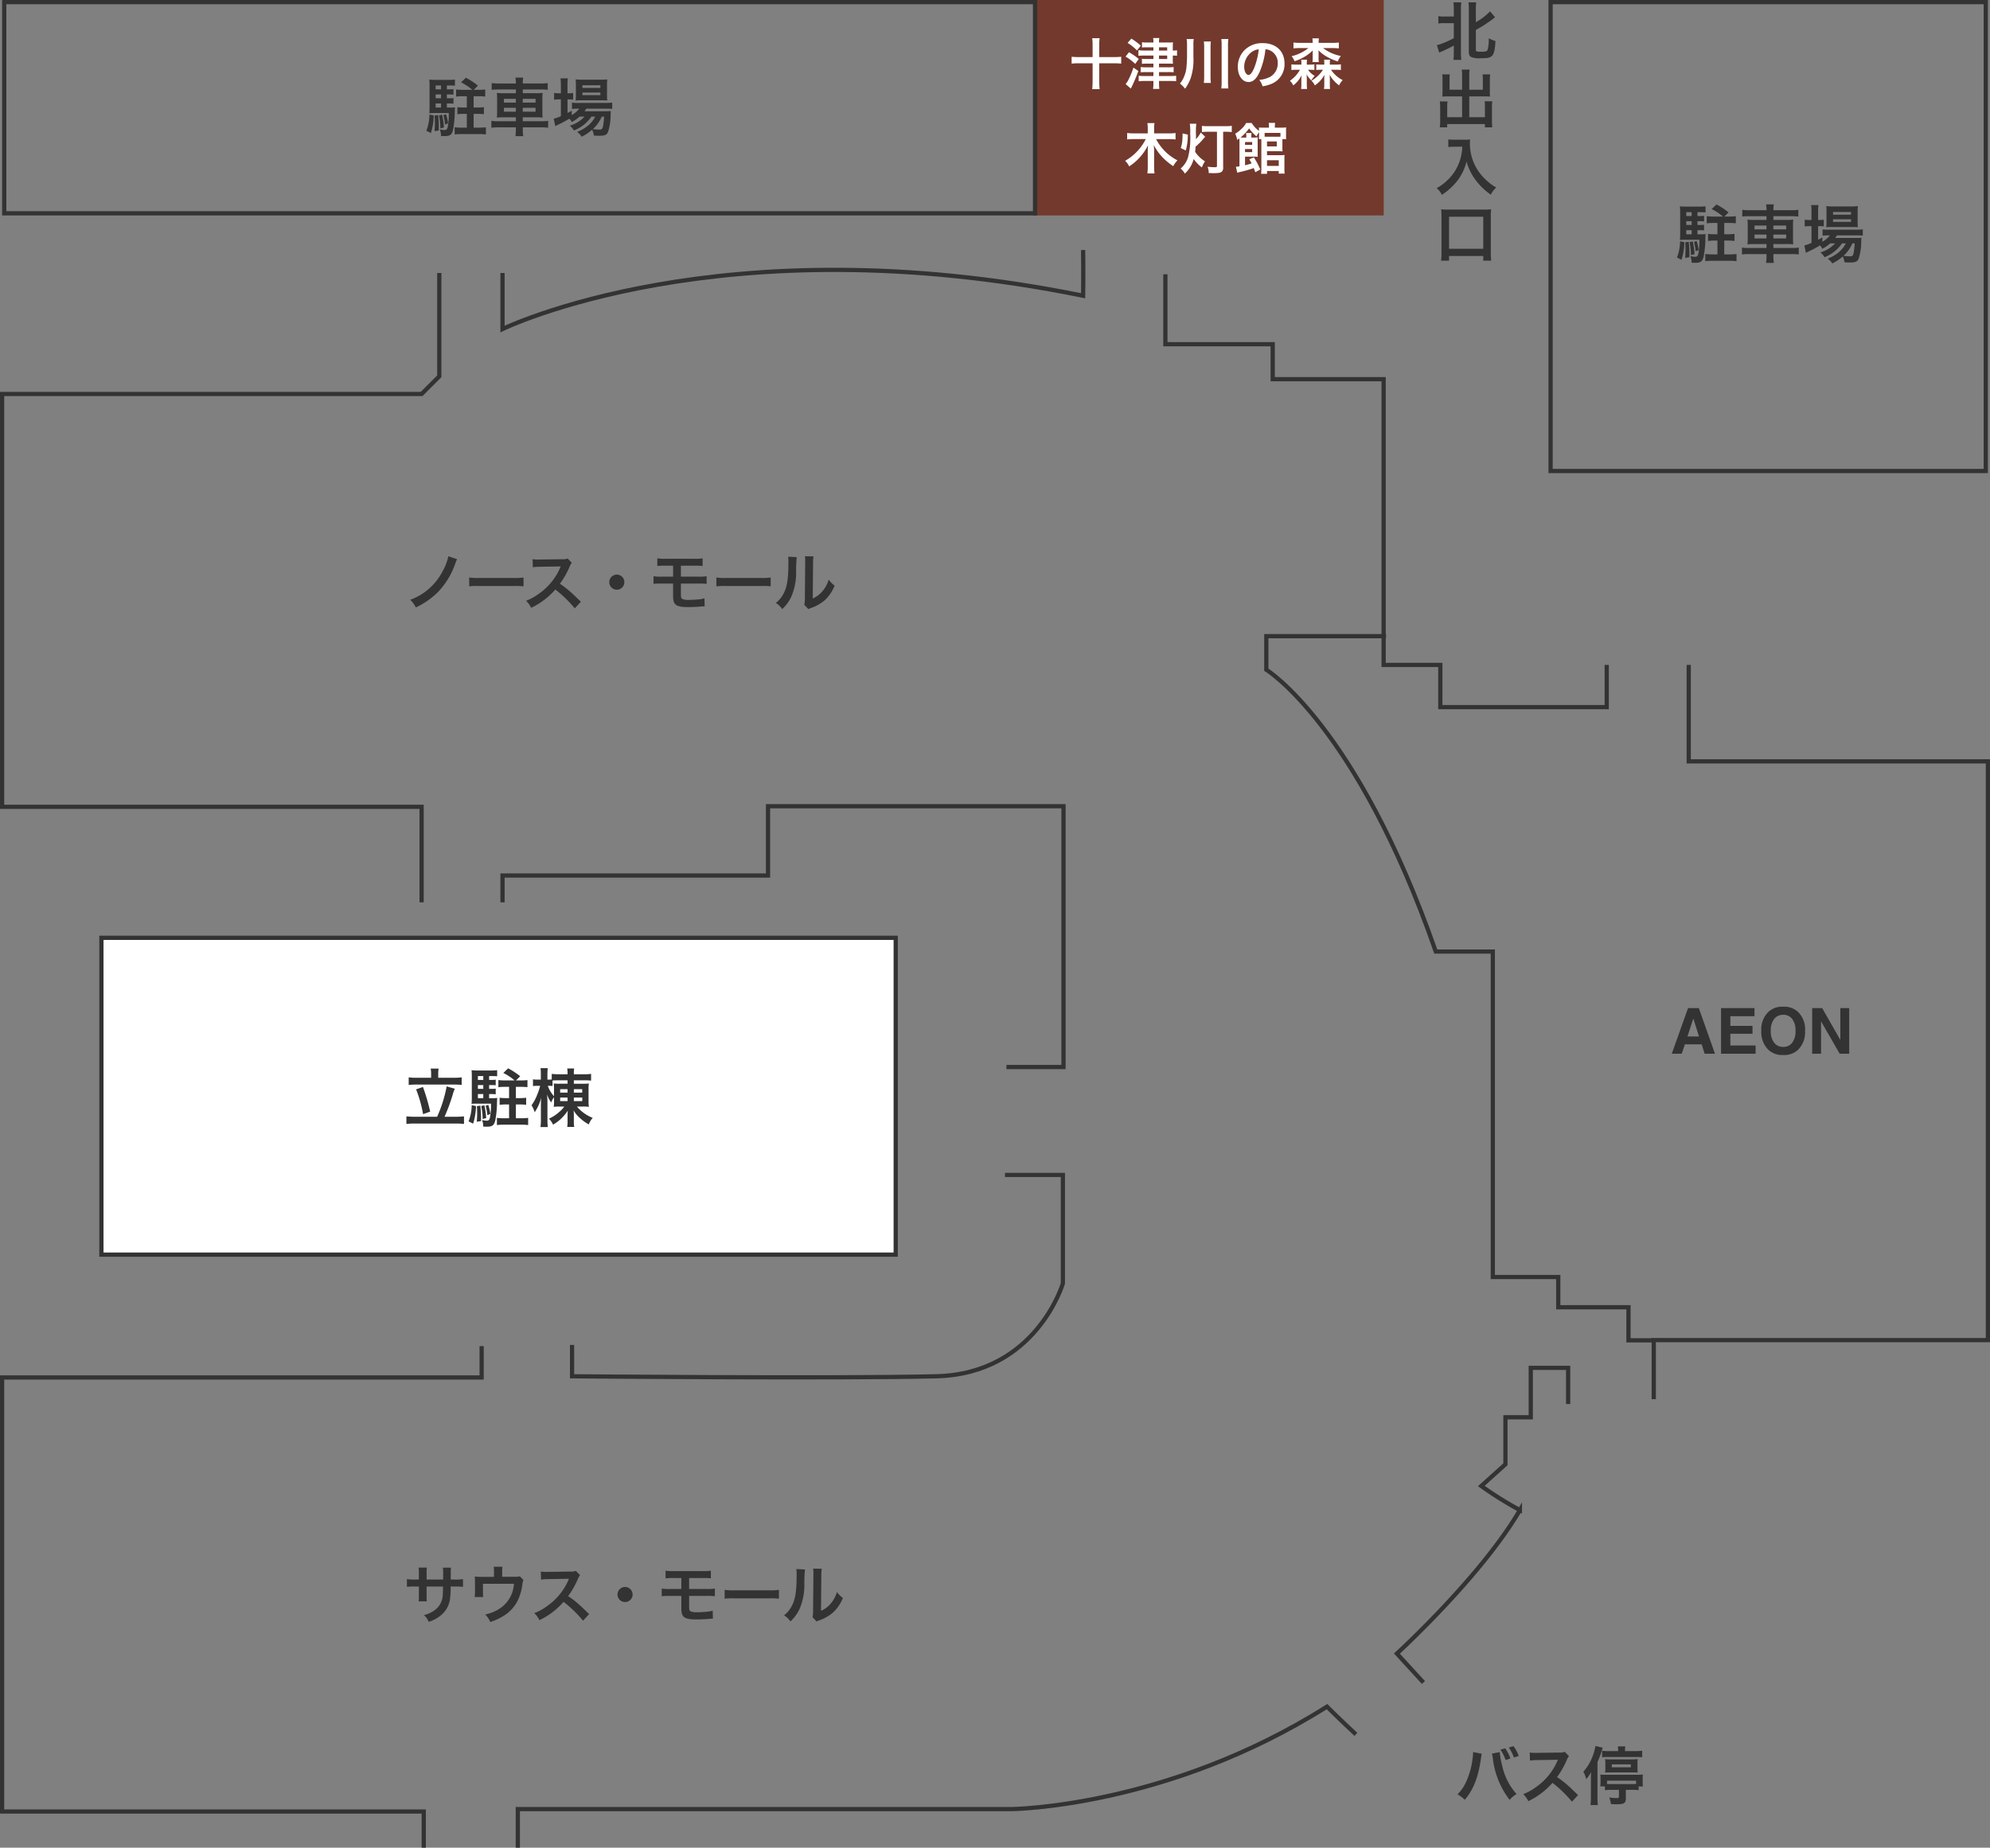 <?xml version="1.0" encoding="UTF-8"?> <svg xmlns="http://www.w3.org/2000/svg" width="471" height="437.393" viewBox="0 0 471 437.393"><rect x="0" y="0" width="471" height="437.393" fill="#808080" stroke="none"/><g transform="translate(-14681.5 -1978)"><g transform="translate(14926 1978)" fill="#73392c"><path d="M 82.5 50.5 L 0.5 50.5 L 0.5 0.5 L 82.5 0.5 L 82.5 50.5 Z" stroke="none"></path><path d="M 1 1 L 1 50 L 82 50 L 82 1 L 1 1 M 0 0 L 83 0 L 83 51 L 0 51 L 0 0 Z" stroke="none" fill="#73392c"></path></g><path d="M10.68-11.835a13.207,13.207,0,0,1-1.5,3.81,13.935,13.935,0,0,1-7.53,6.5A6.242,6.242,0,0,1,2.985.285a18.715,18.715,0,0,0,5.19-3.6,18.394,18.394,0,0,0,4.05-6.525,8.211,8.211,0,0,1,.525-1.29ZM15.615-4.71a16.467,16.467,0,0,1,2.445-.075h7.965a16.467,16.467,0,0,1,2.445.075V-6.8a14.731,14.731,0,0,1-2.43.105h-8a14.731,14.731,0,0,1-2.43-.105Zm26.43,3.645C40.23-2.82,40.23-2.82,39.855-3.15A23.249,23.249,0,0,0,37.08-5.325a19.866,19.866,0,0,0,2.34-4.14,2.885,2.885,0,0,1,.48-.81l-.99-1.02a3.249,3.249,0,0,1-1.335.165l-5.28.075h-.36a6.564,6.564,0,0,1-1.32-.09l.06,1.92a11.821,11.821,0,0,1,1.635-.12c4.725-.075,4.725-.075,4.965-.09l-.165.39A14.458,14.458,0,0,1,32.07-2.94a12.384,12.384,0,0,1-3,1.65A6.017,6.017,0,0,1,30.285.375,17.826,17.826,0,0,0,36-3.96,28.835,28.835,0,0,1,40.6.5Zm8.505-6.42A1.78,1.78,0,0,0,48.765-5.7,1.78,1.78,0,0,0,50.55-3.915,1.78,1.78,0,0,0,52.335-5.7,1.78,1.78,0,0,0,50.55-7.485ZM63.87-5.37v2.955C63.87-.3,64.56.2,67.485.2c.72,0,1.725-.045,2.385-.09,1.08-.09,1.08-.09,1.215-.09A1.734,1.734,0,0,1,71.34.03l-.045-1.905A6.954,6.954,0,0,1,69.9-1.62c-.78.075-1.695.12-2.235.12a3.9,3.9,0,0,1-1.545-.195c-.33-.15-.4-.375-.4-1.275v-2.4h4.2a14.863,14.863,0,0,1,1.89.075V-7.11a10.373,10.373,0,0,1-1.92.105h-4.17V-9.6H68.94a14.115,14.115,0,0,1,1.92.075V-11.34a10.359,10.359,0,0,1-1.95.1H62.07a10.271,10.271,0,0,1-1.935-.1v1.815A13.992,13.992,0,0,1,62.04-9.6h1.83v2.595H61.155a10.278,10.278,0,0,1-1.92-.105v1.815a14.863,14.863,0,0,1,1.89-.075Zm10.245.66a16.467,16.467,0,0,1,2.445-.075h7.965a16.467,16.467,0,0,1,2.445.075V-6.8a14.731,14.731,0,0,1-2.43.105H76.545a14.731,14.731,0,0,1-2.43-.105ZM91.1-11.73a7.539,7.539,0,0,1,.06,1.365c0,4.2-.345,6.135-1.425,7.86A6.163,6.163,0,0,1,88.185-.78,5.339,5.339,0,0,1,89.7.675,9.552,9.552,0,0,0,91.77-2.1a14.045,14.045,0,0,0,1.215-6.165,31.348,31.348,0,0,1,.15-3.36Zm3.975-.1a6.492,6.492,0,0,1,.06.99v.45l-.075,8.46a6.721,6.721,0,0,1-.135,1.59l.96,1.02a6.527,6.527,0,0,1,.645-.27,9.907,9.907,0,0,0,3.195-1.8A9.309,9.309,0,0,0,102.1-4.89a6.288,6.288,0,0,1-1.41-1.41,7.33,7.33,0,0,1-1.47,2.745,6.031,6.031,0,0,1-2.295,1.71L97-10.38a8.128,8.128,0,0,1,.105-1.425Z" transform="translate(14776.94 2121.511)" fill="#333"></path><path d="M5.535-9.24v-1.545a7.5,7.5,0,0,1,.06-1.29H3.63A7.994,7.994,0,0,1,3.7-10.74v1.5H2.82A10.647,10.647,0,0,1,.87-9.345v1.83A15.259,15.259,0,0,1,2.79-7.59H3.7v2.22a9.876,9.876,0,0,1-.06,1.29h1.95a9.233,9.233,0,0,1-.06-1.26V-7.59H9.42c-.03,1.035-.03,1.395-.06,1.74a4.684,4.684,0,0,1-1.59,3.6A6.967,6.967,0,0,1,4.9-.825,4.456,4.456,0,0,1,6.03.765,8.337,8.337,0,0,0,8.955-.81a6.007,6.007,0,0,0,2.16-4.3A18.184,18.184,0,0,0,11.22-7.59h1.005a15.259,15.259,0,0,1,1.92.075v-1.83a10.647,10.647,0,0,1-1.95.105h-.96c.015-.9.015-.9.015-1.815a5.539,5.539,0,0,1,.06-1.005H9.375A9.56,9.56,0,0,1,9.45-10.4v.48l-.015.675Zm22.05-.78c-.36.12-.36.12-1.47.12h-2.7v-1.29a6.86,6.86,0,0,1,.075-1.08H21.4a5.779,5.779,0,0,1,.075,1.1v1.29H18.54a11.668,11.668,0,0,1-1.62-.075,12.3,12.3,0,0,1,.06,1.425V-6.36a11.16,11.16,0,0,1-.075,1.26h2.01c-.03-.33-.045-.735-.045-1.2V-8.235h7.32a7.418,7.418,0,0,1-3.6,6.015A9.865,9.865,0,0,1,19.4-.975,5.5,5.5,0,0,1,20.595.81,13.6,13.6,0,0,0,23.58-.54a8.783,8.783,0,0,0,3.7-4.14,12.59,12.59,0,0,0,.945-3.63,2.388,2.388,0,0,1,.225-.825ZM44-1.065C42.18-2.82,42.18-2.82,41.805-3.15A23.249,23.249,0,0,0,39.03-5.325a19.866,19.866,0,0,0,2.34-4.14,2.885,2.885,0,0,1,.48-.81l-.99-1.02a3.249,3.249,0,0,1-1.335.165l-5.28.075h-.36a6.564,6.564,0,0,1-1.32-.09l.06,1.92a11.821,11.821,0,0,1,1.635-.12c4.725-.075,4.725-.075,4.965-.09l-.165.39A14.458,14.458,0,0,1,34.02-2.94a12.384,12.384,0,0,1-3,1.65A6.017,6.017,0,0,1,32.235.375,17.826,17.826,0,0,0,37.95-3.96,28.835,28.835,0,0,1,42.555.5Zm8.5-6.42A1.78,1.78,0,0,0,50.715-5.7,1.78,1.78,0,0,0,52.5-3.915,1.78,1.78,0,0,0,54.285-5.7,1.78,1.78,0,0,0,52.5-7.485ZM65.82-5.37v2.955C65.82-.3,66.51.2,69.435.2c.72,0,1.725-.045,2.385-.09,1.08-.09,1.08-.09,1.215-.09A1.734,1.734,0,0,1,73.29.03l-.045-1.905a6.954,6.954,0,0,1-1.4.255c-.78.075-1.695.12-2.235.12a3.9,3.9,0,0,1-1.545-.195c-.33-.15-.4-.375-.4-1.275v-2.4h4.2a14.863,14.863,0,0,1,1.89.075V-7.11a10.373,10.373,0,0,1-1.92.105h-4.17V-9.6H70.89a14.115,14.115,0,0,1,1.92.075V-11.34a10.359,10.359,0,0,1-1.95.1H64.02a10.271,10.271,0,0,1-1.935-.1v1.815A13.992,13.992,0,0,1,63.99-9.6h1.83v2.595H63.1a10.278,10.278,0,0,1-1.92-.105v1.815a14.863,14.863,0,0,1,1.89-.075Zm10.245.66a16.467,16.467,0,0,1,2.445-.075h7.965a16.467,16.467,0,0,1,2.445.075V-6.8a14.731,14.731,0,0,1-2.43.105H78.5a14.731,14.731,0,0,1-2.43-.105Zm16.98-7.02a7.539,7.539,0,0,1,.06,1.365c0,4.2-.345,6.135-1.425,7.86A6.163,6.163,0,0,1,90.135-.78,5.339,5.339,0,0,1,91.65.675,9.552,9.552,0,0,0,93.72-2.1a14.045,14.045,0,0,0,1.215-6.165,31.343,31.343,0,0,1,.15-3.36Zm3.975-.1a6.492,6.492,0,0,1,.06.99v.45l-.075,8.46a6.721,6.721,0,0,1-.135,1.59l.96,1.02a6.527,6.527,0,0,1,.645-.27,9.907,9.907,0,0,0,3.195-1.8,9.309,9.309,0,0,0,2.385-3.495,6.288,6.288,0,0,1-1.41-1.41,7.33,7.33,0,0,1-1.47,2.745,6.031,6.031,0,0,1-2.295,1.71l.075-8.535a8.128,8.128,0,0,1,.105-1.425Z" transform="translate(14776.94 2361.157)" fill="#333"></path><path d="M4.094-4.08H6.833L5.486-8.328ZM4.233-10.8H6.782L10.605,0H8.159l-.7-2.219H3.486L2.739,0H.381ZM19.958-8.884H14.246v2.292H19.49v1.875H14.246v2.776h5.977V0H12.041V-10.8h7.917Zm6.8,7.273A2.577,2.577,0,0,0,28.883-2.6a4.418,4.418,0,0,0,.787-2.812,4.421,4.421,0,0,0-.787-2.809,2.573,2.573,0,0,0-2.128-.992,2.608,2.608,0,0,0-2.139.989,4.375,4.375,0,0,0-.8,2.813,4.375,4.375,0,0,0,.8,2.813A2.608,2.608,0,0,0,26.755-1.611Zm5.171-3.8A5.838,5.838,0,0,1,30.293-.959,4.708,4.708,0,0,1,26.755.3a4.708,4.708,0,0,1-3.538-1.26,5.824,5.824,0,0,1-1.641-4.453,5.71,5.71,0,0,1,1.641-4.453,4.708,4.708,0,0,1,3.538-1.26,4.708,4.708,0,0,1,3.538,1.26A5.724,5.724,0,0,1,31.926-5.413ZM33.611-10.8h2.366l4.3,7.537V-10.8h2.1V0H40.122L35.713-7.668V0h-2.1Z" transform="translate(15076.8 2227.441)" fill="#333"></path><path d="M5529.475,6951.618v24.455l-4.187,4.187H5426v97.729h99.288V7100.6" transform="translate(9256 -4908.997)" fill="none" stroke="#333" stroke-width="1"></path><path d="M5552,7108.659v-6.352h62.838v-16.4h69.94v61.741h-13.506" transform="translate(9248.439 -4917.054)" fill="none" stroke="#333" stroke-width="1"></path><path d="M5671.975,7178.758h13.7v25.687s-6.278,21.406-29.968,21.977-86.2,0-86.2,0V7219" transform="translate(9247.389 -4922.625)" fill="none" stroke="#333" stroke-width="1"></path><path d="M5539.495,7221.874v7.42H5426v102.749h99.795v8.563" transform="translate(9256 -4925.212)" fill="none" stroke="#333" stroke-width="1"></path><path d="M5555.848,7346.053v-9.133h116.734s36.818-.286,74.778-24.26c2.568,2.569,6.85,6.564,6.85,6.564" transform="translate(9248.209 -4930.66)" fill="none" stroke="#333" stroke-width="1"></path><path d="M5783.474,7301.832l-6.279-6.85s19.979-18.267,29.113-33.964a84.077,84.077,0,0,1-9.133-5.708l5.708-5.137v-11.131h5.994v-11.7h8.848v8.562" transform="translate(9234.928 -4925.541)" fill="none" stroke="#333" stroke-width="1"></path><path d="M5841.869,7224.139v-13.985h79.083v-137h-70.807v-22.833" transform="translate(9231.048 -4914.919)" fill="none" stroke="#333" stroke-width="1"></path><path d="M5823.359,7044.419v9.99h-39.387v-9.99h-13.415v-67.643H5744.3V6968.5h-25.4v-16.554" transform="translate(9238.426 -4909.017)" fill="none" stroke="#333" stroke-width="1"></path><path d="M5552,6951.271v13.272s51.71-25.321,137.42-7.882c.077-4.556,0-10.822,0-10.822" transform="translate(9248.439 -4908.65)" fill="none" stroke="#333" stroke-width="1"></path><g transform="translate(14705 2199.5)" fill="#fff"><path d="M 188.5 75.5 L 0.5 75.5 L 0.5 0.5 L 188.5 0.5 L 188.5 75.5 Z" stroke="none"></path><path d="M 1 1 L 1 75 L 188 75 L 188 1 L 1 1 M 0 0 L 189 0 L 189 76 L 0 76 L 0 0 Z" stroke="none" fill="#333"></path></g><path d="M5772.653,7043.077h-28.342v7.942s21.446,13.106,40.112,66.721h13.5v77.047h15.489v7.149h16.62v7.841h5.7" transform="translate(9236.901 -4914.485)" fill="none" stroke="#333" stroke-width="1"></path><path d="M6.54-10.365H3.12a12.361,12.361,0,0,1-1.89-.105v1.8a16.229,16.229,0,0,1,1.89-.09h8.715a16.9,16.9,0,0,1,1.935.09v-1.8a13.162,13.162,0,0,1-1.935.105H8.22v-1.02a5.6,5.6,0,0,1,.105-1.155H6.435a6.063,6.063,0,0,1,.105,1.17ZM2.64-1.14A17.192,17.192,0,0,1,.69-1.23V.57a13.8,13.8,0,0,1,1.95-.1h9.78a13.39,13.39,0,0,1,1.9.1v-1.8a16.7,16.7,0,0,1-1.9.09H9.72a45.349,45.349,0,0,0,1.92-5.19,8,8,0,0,1,.51-1.44l-1.935-.555A31.6,31.6,0,0,1,7.965-1.14Zm.345-6.48a30.149,30.149,0,0,1,1.65,5.865l1.68-.6A46.32,46.32,0,0,0,4.605-8.19Zm17.28,1.11h.555a6.831,6.831,0,0,1,1.005.06V-7.8a5.865,5.865,0,0,1-1.005.06h-.555v-.9h.555a6.831,6.831,0,0,1,1.005.06V-9.915a6.449,6.449,0,0,1-1.005.06h-.555v-.915h.78a8.488,8.488,0,0,1,1.125.06v-1.455a13.329,13.329,0,0,1-1.545.075h-3a12.049,12.049,0,0,1-1.515-.075,14.739,14.739,0,0,1,.06,1.485v4.965c0,.54-.015,1.05-.06,1.515.4-.03.69-.045,1.095-.045h3.51a16.212,16.212,0,0,1-.21,3.075c-.135.765-.3.96-.8.96a7.057,7.057,0,0,1-1.125-.15,3.568,3.568,0,0,1,.285,1.545c.42.015.63.03.87.03,1.26,0,1.695-.315,1.98-1.44a24.167,24.167,0,0,0,.42-4.35c.03-.645.03-.8.06-1.02a7.421,7.421,0,0,1-1.185.06h-.75Zm-1.38,0v.975H17.61V-6.51Zm0-1.23H17.61v-.9h1.275Zm0-2.115H17.61v-.915h1.275Zm5.085.12a12.459,12.459,0,0,1-1.515-.09V-8.13a10.962,10.962,0,0,1,1.515-.09h1.02v2.67h-.765a10.277,10.277,0,0,1-1.47-.09v1.68a10.962,10.962,0,0,1,1.485-.09h.75V-.78h-1.2a14.2,14.2,0,0,1-1.68-.09V.825a13.5,13.5,0,0,1,1.68-.09h4.035a14.018,14.018,0,0,1,1.68.09V-.87a14.381,14.381,0,0,1-1.68.09H26.6V-4.05h.945a11.121,11.121,0,0,1,1.485.09V-5.64a10.5,10.5,0,0,1-1.485.09H26.6V-8.22H27.84a14.719,14.719,0,0,1,1.5.075v-1.68a10.662,10.662,0,0,1-1.515.09h-1.2l.99-.99a16.706,16.706,0,0,0-2.85-1.875l-1.14,1.095a12.464,12.464,0,0,1,2.67,1.77Zm-7.83,5.85A10.491,10.491,0,0,1,15.4-.045l1.08.54A14.609,14.609,0,0,0,17.16-3.66Zm1.23.24c.045.705.06.99.06,1.65a19.232,19.232,0,0,1-.09,2.04l1-.15c.015-.39.015-.69.015-.885a25.673,25.673,0,0,0-.165-2.775Zm1.035-.03A17.336,17.336,0,0,1,18.735-.6l.84-.24a17.546,17.546,0,0,0-.435-3.015Zm1.035-.06a12.667,12.667,0,0,1,.405,2.22l.7-.285a9.671,9.671,0,0,0-.48-2.16Zm20.88-6.03h2.55a11.62,11.62,0,0,1,1.53.075v-1.6a10.828,10.828,0,0,1-1.545.09H40.32v-.225a4.424,4.424,0,0,1,.09-1.14H38.745a5.936,5.936,0,0,1,.09,1.14v.225H36.66a11,11,0,0,1-1.575-.09V-9.96c-.195.015-.36.03-.615.03h-.405v-1.155a13.431,13.431,0,0,1,.075-1.56H32.43a10.339,10.339,0,0,1,.075,1.575v1.14H31.65a4.4,4.4,0,0,1-1-.075V-8.4a5.864,5.864,0,0,1,1-.06h.7a14.134,14.134,0,0,1-.66,1.995,10.928,10.928,0,0,1-1.38,2.6A7.428,7.428,0,0,1,31.05-2.2a11.072,11.072,0,0,0,1.56-3.51,9.741,9.741,0,0,0-.075,1.155c0,.135,0,.27-.015.435v3.57a12.355,12.355,0,0,1-.1,1.845h1.74a14.716,14.716,0,0,1-.09-1.845v-3.84c0-.69-.03-1.41-.09-2.04a7.2,7.2,0,0,0,.975,1.92,4.609,4.609,0,0,1,.675-1.26v.87a12.133,12.133,0,0,1-.06,1.425,7.8,7.8,0,0,1,1.32-.075h1.17a7,7,0,0,1-1.23,1.305,9.219,9.219,0,0,1-2.4,1.56A4.757,4.757,0,0,1,35.4.735,10.264,10.264,0,0,0,38.88-2.58c-.03.345-.045.675-.045,1.035V-.09a6.875,6.875,0,0,1-.09,1.365H40.41A6.965,6.965,0,0,1,40.32-.09V-1.56c0-.315-.03-.81-.06-1.095a6.526,6.526,0,0,0,1.455,1.77A9.71,9.71,0,0,0,43.86.675,4.528,4.528,0,0,1,44.79-.87a9.442,9.442,0,0,1-3.75-2.685h1.41a9.11,9.11,0,0,1,1.425.075A9.089,9.089,0,0,1,43.8-4.92v-2.7a8.247,8.247,0,0,1,.075-1.395,10.352,10.352,0,0,1-1.335.06H40.32Zm-1.485,0v.81h-1.89a11.3,11.3,0,0,1-1.38-.06,11.188,11.188,0,0,1,.06,1.365V-6a7.163,7.163,0,0,1-1.47-2.46H34.5a6.078,6.078,0,0,1,.78.045V-9.72c.405-.03.765-.045,1.365-.045Zm0,2.1v.81H37.08v-.81Zm1.485,0H42.3v.81H40.32Zm-1.485,1.98v.84H37.08v-.84Zm1.485,0h1.995v.84H40.32Z" transform="translate(14777 2243.5)" fill="#333"></path><path d="M-26.9-6.487h-3.341a15.124,15.124,0,0,1-1.625-.078V-4.94a14.953,14.953,0,0,1,1.625-.078H-26.9v4.3c0,.65-.039,1.274-.091,1.82h1.755a15.177,15.177,0,0,1-.091-1.82v-4.3h3.536a16.077,16.077,0,0,1,1.664.078V-6.565a15.549,15.549,0,0,1-1.664.078h-3.536V-9.321a11.772,11.772,0,0,1,.091-1.638h-1.755A11.9,11.9,0,0,1-26.9-9.321Zm14.391-1.547h-2.132a9.155,9.155,0,0,1-1.417-.091v1.339a12.857,12.857,0,0,1,1.378-.065h2.171v.819h-1.56a9.5,9.5,0,0,1-1.157-.052v1.2a9.176,9.176,0,0,1,1.131-.052h1.586v.871h-1.742a8.371,8.371,0,0,1-1.261-.065v1.261a8.183,8.183,0,0,1,1.248-.065h1.755V-2h-2.067a13.307,13.307,0,0,1-1.417-.065V-.754a10.484,10.484,0,0,1,1.417-.078h2.067v.468a10.9,10.9,0,0,1-.078,1.417H-11.1A11.326,11.326,0,0,1-11.18-.364V-.832h2.587a12.184,12.184,0,0,1,1.469.065v-1.3A13.137,13.137,0,0,1-8.567-2H-11.18v-.936h2.171a11.079,11.079,0,0,1,1.287.052V-4.134a8.417,8.417,0,0,1-1.3.065H-11.18V-4.94H-8.9A7.667,7.667,0,0,1-7.878-4.9a8.713,8.713,0,0,1-.039-1.222v-.728h.078a6.326,6.326,0,0,1,.923.052V-8.1a4.885,4.885,0,0,1-.923.065h-.078V-9c0-.312.013-.65.039-.988a6.839,6.839,0,0,1-1.04.052H-11.18a3.987,3.987,0,0,1,.078-1.053h-1.482a4.17,4.17,0,0,1,.078,1.053H-14A8.148,8.148,0,0,1-15.21-10v1.248A10.306,10.306,0,0,1-14.04-8.8h1.534Zm1.326,0V-8.8h1.937v.767Zm0,1.183h1.937v.819H-11.18Zm-7.436-3A12.8,12.8,0,0,1-16.393-8.06l.9-1.131a13.865,13.865,0,0,0-2.236-1.664ZM-19.1-6.6a12.512,12.512,0,0,1,2.3,1.729l.819-1.17a15.2,15.2,0,0,0-2.314-1.6ZM-17.238-4a17.856,17.856,0,0,1-1.04,2.587A5.208,5.208,0,0,1-19.084-.1L-17.849.975a38.438,38.438,0,0,0,1.781-4.16Zm14.2-5.356a7.149,7.149,0,0,1,.078-1.4H-4.641A8.679,8.679,0,0,1-4.55-9.4v2.808c0,.585-.091,2.132-.143,2.626a7.076,7.076,0,0,1-.442,1.807A6.271,6.271,0,0,1-6.227-.221,5.97,5.97,0,0,1-5.018,1,9.728,9.728,0,0,0-3.757-1.3a13.523,13.523,0,0,0,.715-5.174Zm2.47-.819A10.707,10.707,0,0,1-.494-8.684v6.669A13.4,13.4,0,0,1-.572-.364H1.092a13.209,13.209,0,0,1-.078-1.664V-8.684a11.788,11.788,0,0,1,.078-1.495Zm4.134-.585A9.727,9.727,0,0,1,3.64-9.23V-.806A14.51,14.51,0,0,1,3.562.936H5.239A11.7,11.7,0,0,1,5.148-.806V-9.23a9.246,9.246,0,0,1,.091-1.534ZM14.014-8.333a2.841,2.841,0,0,1,1.313.39,3.221,3.221,0,0,1,1.6,2.886,3.64,3.64,0,0,1-1.807,3.25,6.909,6.909,0,0,1-2.587.715A4.147,4.147,0,0,1,13.325.429a8.5,8.5,0,0,0,2.041-.546,5.008,5.008,0,0,0,3.159-4.849c0-2.925-2.028-4.823-5.148-4.823A5.836,5.836,0,0,0,8.9-7.969a5.584,5.584,0,0,0-1.43,3.783c0,2.093,1.066,3.6,2.548,3.6,1.066,0,1.9-.767,2.639-2.444A18.807,18.807,0,0,0,14.014-8.333Zm-1.586.013a17.133,17.133,0,0,1-1.079,4.394c-.468,1.118-.91,1.664-1.339,1.664-.572,0-1.027-.845-1.027-1.911a4.352,4.352,0,0,1,1.768-3.51A3.309,3.309,0,0,1,12.428-8.32Zm15.2,4.836a8.282,8.282,0,0,1-2.73,2.6A3.06,3.06,0,0,1,25.688.221a7.1,7.1,0,0,0,2.3-2.522,8.342,8.342,0,0,0-.052.9V-.117a5.959,5.959,0,0,1-.078,1.183h1.456A6.292,6.292,0,0,1,29.25-.091V-1.4a2.3,2.3,0,0,0-.013-.247v-.208A4.806,4.806,0,0,0,29.2-2.34,5.975,5.975,0,0,0,30.225-.884,6.6,6.6,0,0,0,31.447.208a4.036,4.036,0,0,1,.858-1.235,7.459,7.459,0,0,1-2.626-2.236c-.091-.13-.091-.13-.156-.221H30.68a6.989,6.989,0,0,1,1.183.065V-4.771a6.79,6.79,0,0,1-1.2.065H29.25v-.325a4.479,4.479,0,0,1,.052-.845H27.885a4.821,4.821,0,0,1,.052.858v.312h-.7a8.4,8.4,0,0,1-1.2-.052v1.326a7.806,7.806,0,0,1,1.131-.052ZM26.6-9.854v-.078a4.958,4.958,0,0,1,.065-.988H25.116a5.352,5.352,0,0,1,.065,1v.065H22.139a11.507,11.507,0,0,1-1.495-.078v1.391a11.646,11.646,0,0,1,1.495-.078H24.18A10.064,10.064,0,0,1,20.2-6.695a3.91,3.91,0,0,1,.689,1.183A10.612,10.612,0,0,0,25.22-8.06c0,.052,0,.052-.013.234a2.84,2.84,0,0,0-.013.364v1.183a5.137,5.137,0,0,1-.065.975H26.65a4.737,4.737,0,0,1-.065-.975V-7.488c0-.091-.013-.338-.013-.4a1.644,1.644,0,0,1-.013-.208,8.362,8.362,0,0,0,1.989,1.521A12.281,12.281,0,0,0,31.135-5.46a4.77,4.77,0,0,1,.728-1.287,9.874,9.874,0,0,1-4.2-1.872h2.223a11.932,11.932,0,0,1,1.495.078V-9.932a11.369,11.369,0,0,1-1.495.078Zm-4.42,6.37A7.53,7.53,0,0,1,19.8-.884,3.657,3.657,0,0,1,20.6.221a7.016,7.016,0,0,0,1.963-2.392c-.026.3-.052.7-.052.923V-.026a6.461,6.461,0,0,1-.065,1.092h1.417A8.48,8.48,0,0,1,23.8-.078V-1.43a8.4,8.4,0,0,0-.065-.988A6.02,6.02,0,0,0,24.869-.962a6.271,6.271,0,0,1,.793-1.079,4.745,4.745,0,0,1-1.573-1.443h.39a8.187,8.187,0,0,1,1.118.052V-4.771a6.649,6.649,0,0,1-1.157.065H23.8v-.312a4.729,4.729,0,0,1,.052-.858H22.464a4.915,4.915,0,0,1,.052.858v.312H21.359a7.147,7.147,0,0,1-1.209-.065v1.352a7.084,7.084,0,0,1,1.183-.065ZM-8.84,12.928a11.923,11.923,0,0,1,1.573.091V11.485a10.443,10.443,0,0,1-1.573.091h-3.5V10.341a6.4,6.4,0,0,1,.091-1.2h-1.69a6.453,6.453,0,0,1,.091,1.209v1.222H-17.16a11.206,11.206,0,0,1-1.56-.091v1.534a11.59,11.59,0,0,1,1.56-.091h2.847A12.172,12.172,0,0,1-19.2,18.063a4.848,4.848,0,0,1,.962,1.326,12.623,12.623,0,0,0,4.459-5.005c-.039.507-.065,1.092-.065,1.417v3.614a12.077,12.077,0,0,1-.091,1.625h1.69a11.747,11.747,0,0,1-.091-1.612v-3.64a13.356,13.356,0,0,0-.091-1.469,12.45,12.45,0,0,0,2.106,2.951,15.94,15.94,0,0,0,2.509,2.067,5.528,5.528,0,0,1,1-1.378,11.667,11.667,0,0,1-5.057-5.031Zm7.54-1.56a6.282,6.282,0,0,1-1.144,1.573c.013-.507.013-.715.013-.936a16.986,16.986,0,0,1,.078-2.717H-3.887A13.863,13.863,0,0,1-3.8,11.654,18.5,18.5,0,0,1-4.3,17.2,5.68,5.68,0,0,1-6.071,19.9a3.932,3.932,0,0,1,1,1.2,7.106,7.106,0,0,0,2.093-3.471A8.768,8.768,0,0,0-1.04,19.636,6.913,6.913,0,0,1-.3,18.193a7.547,7.547,0,0,1-2.34-2.275c.065-.481.078-.663.117-1.209A13.619,13.619,0,0,0-.689,12.863a6.029,6.029,0,0,1,.442-.481Zm3.835-.182v8.086c0,.273-.078.312-.611.312A15.186,15.186,0,0,1,.3,19.467a3.652,3.652,0,0,1,.286,1.5c.7.013.975.026,1.144.026,1.261,0,1.781-.117,2.067-.481A1.479,1.479,0,0,0,4,19.532V11.186h.611a12.488,12.488,0,0,1,1.43.078V9.782a8.892,8.892,0,0,1-1.43.091H.325A9.584,9.584,0,0,1-1.027,9.8v1.456a13.452,13.452,0,0,1,1.352-.065Zm-8.138.4v.377c0,.364-.026.767-.065,1.274a6.958,6.958,0,0,1-.364,1.807l1.183.572a12.8,12.8,0,0,0,.481-3.757ZM12.779,20.13a16.682,16.682,0,0,0-1.508-2.873l-1.092.455a6.89,6.89,0,0,1,.546.975c-.52.169-.741.234-1.547.429V17.075h2.249a5.81,5.81,0,0,1,.767.039c-.026-.273-.026-.559-.026-1.053V13.617a9.18,9.18,0,0,1,.039-1.105,6.753,6.753,0,0,1-1.027.052h-.507v-.416a3.263,3.263,0,0,1,.052-.663h-1.3a3.292,3.292,0,0,1,.052.65v.429h-.7c-.325,0-.429,0-.663-.013a11.337,11.337,0,0,0,2.041-2.158,8.283,8.283,0,0,0,1.768,1.9,3.235,3.235,0,0,1,.572-.988v.806a7.973,7.973,0,0,1-.039.806h.572c.013.247.013.286.013.494v6.617a7.914,7.914,0,0,1-.065,1.118h1.417v-.663H17.16V21.1h1.391a9.006,9.006,0,0,1-.052-1.144V17.725a7.957,7.957,0,0,1,.039-1.027c-.273.026-.559.039-1.027.039H14.378V15.8H17.1c.377,0,.65.013.962.039a6.194,6.194,0,0,1-.039-.988V12.928h.9a5.779,5.779,0,0,1-.039-.884v-.975a8.674,8.674,0,0,1,.039-.91,11.053,11.053,0,0,1-1.261.065H16.237V10a4.349,4.349,0,0,1,.065-.91H14.781a6.225,6.225,0,0,1,.065.91v.221H13.533c-.52,0-.793-.013-1.079-.039.026.234.026.39.039.806a6.39,6.39,0,0,1-1.742-1.872H9.438a4.742,4.742,0,0,1-.988,1.287,8.151,8.151,0,0,1-1.6,1.261,5.558,5.558,0,0,1,.481,1.469c.247-.182.351-.26.507-.364.013.26.026.429.026.806v5.8a5.931,5.931,0,0,1-.845.1L7.345,20.9a8.763,8.763,0,0,1,1.014-.273,26.114,26.114,0,0,0,2.886-.845c.1.26.208.52.364.988Zm4.784-7.774c-.234.013-.338.013-.546.013h-3.2v-.91h3.744Zm-3.185,1.131h2.314v1.17H14.378Zm0,4.446H17.16v1.339H14.378Zm-5.2-3.64v-.676h1.69v.676Zm0,.988h1.69v.728H9.178Z" transform="translate(14967 1998)" fill="#fff"></path><path d="M4.155-11.235v.21A11.006,11.006,0,0,1,4.02-9.57,18.242,18.242,0,0,1,2.61-4.425,10.108,10.108,0,0,1,.465-1.23,6.49,6.49,0,0,1,2.175.06c2.01-2.31,3.18-5.265,3.81-9.57l.045-.36.075-.435.03-.255a1.729,1.729,0,0,1,.075-.3Zm4.455.36A6.3,6.3,0,0,1,8.82-9.8,19.878,19.878,0,0,0,12.8.075a6.174,6.174,0,0,1,1.65-1.38A14.529,14.529,0,0,1,11.1-7.785a18.584,18.584,0,0,1-.63-3.45Zm2.01-.93A9.843,9.843,0,0,1,11.85-9.36l1.14-.36a8.946,8.946,0,0,0-1.245-2.415Zm4.335,1.485a8.876,8.876,0,0,0-1.23-2.325l-1.11.315a10.3,10.3,0,0,1,1.2,2.37ZM29-1.065C27.18-2.82,27.18-2.82,26.805-3.15A23.249,23.249,0,0,0,24.03-5.325a19.866,19.866,0,0,0,2.34-4.14,2.885,2.885,0,0,1,.48-.81l-.99-1.02a3.249,3.249,0,0,1-1.335.165l-5.28.075h-.36a6.564,6.564,0,0,1-1.32-.09l.06,1.92a11.821,11.821,0,0,1,1.635-.12c4.725-.075,4.725-.075,4.965-.09l-.165.39A14.458,14.458,0,0,1,19.02-2.94a12.384,12.384,0,0,1-3,1.65A6.017,6.017,0,0,1,17.235.375,17.826,17.826,0,0,0,22.95-3.96,28.835,28.835,0,0,1,27.555.5Zm9.495-10.41H36.255a8.673,8.673,0,0,1-1.56-.09v1.545a13.451,13.451,0,0,1,1.44-.06H42.72a13.751,13.751,0,0,1,1.455.06v-1.545a11.7,11.7,0,0,1-1.62.09H40.11v-.21a3.8,3.8,0,0,1,.075-.9h-1.77a4.871,4.871,0,0,1,.075.885Zm.18,9.18V-.7c0,.285-.1.345-.6.345a11.447,11.447,0,0,1-1.695-.15,5.64,5.64,0,0,1,.39,1.575c.585.03.87.045,1.275.045,1.845,0,2.265-.255,2.265-1.425V-2.3H41.88a9.78,9.78,0,0,1,1.455.075v-.885h1.02a6.963,6.963,0,0,1-.06-1v-.765c0-.45.015-.735.045-1.065a12.206,12.206,0,0,1-1.56.075H35.625c-.6,0-.96-.015-1.365-.045a6.618,6.618,0,0,1,.06,1.035v.765a6.62,6.62,0,0,1-.06.99h1.095v.9a9.323,9.323,0,0,1,1.44-.075ZM42.735-3.69c-.27.015-.45.015-.81.015H36.75c-.39,0-.585,0-.885-.015v-.78h6.87ZM32.04-.45A15.747,15.747,0,0,1,31.95,1.3h1.725A16.346,16.346,0,0,1,33.6-.435V-8.88a26.4,26.4,0,0,0,1.23-3.4l-1.71-.405a12.962,12.962,0,0,1-1,3.21,11.209,11.209,0,0,1-1.86,2.865,9.384,9.384,0,0,1,.69,1.785,10.166,10.166,0,0,0,1.14-1.68c-.045.795-.045,1.17-.045,1.68Zm3.42-6.945A7.1,7.1,0,0,1,35.4-6.39c.4-.03.81-.045,1.455-.045H41.67c.69,0,1.035.015,1.455.045a6.335,6.335,0,0,1-.06-.96V-8.565a7.1,7.1,0,0,1,.06-1.005,12.979,12.979,0,0,1-1.425.06H36.855A13.043,13.043,0,0,1,35.4-9.57a7.755,7.755,0,0,1,.06,1.02Zm1.53-.93h4.5v.69h-4.5Z" transform="translate(15026 2404)" fill="#333"></path><path d="M5.265-6.51H5.82a6.831,6.831,0,0,1,1.005.06V-7.8a5.865,5.865,0,0,1-1.005.06H5.265v-.9H5.82a6.831,6.831,0,0,1,1.005.06V-9.915a6.449,6.449,0,0,1-1.005.06H5.265v-.915h.78a8.488,8.488,0,0,1,1.125.06v-1.455a13.329,13.329,0,0,1-1.545.075h-3a12.049,12.049,0,0,1-1.515-.075,14.739,14.739,0,0,1,.06,1.485v4.965c0,.54-.015,1.05-.06,1.515.405-.03.69-.045,1.095-.045h3.51a16.212,16.212,0,0,1-.21,3.075c-.135.765-.3.96-.8.96A7.057,7.057,0,0,1,3.585-.36,3.568,3.568,0,0,1,3.87,1.185c.42.015.63.03.87.03C6,1.215,6.435.9,6.72-.225a24.167,24.167,0,0,0,.42-4.35c.03-.645.03-.8.06-1.02a7.421,7.421,0,0,1-1.185.06h-.75Zm-1.38,0v.975H2.61V-6.51Zm0-1.23H2.61v-.9H3.885Zm0-2.115H2.61v-.915H3.885Zm5.085.12a12.459,12.459,0,0,1-1.515-.09V-8.13A10.962,10.962,0,0,1,8.97-8.22H9.99v2.67H9.225a10.277,10.277,0,0,1-1.47-.09v1.68A10.962,10.962,0,0,1,9.24-4.05h.75V-.78H8.79A14.2,14.2,0,0,1,7.11-.87V.825A13.5,13.5,0,0,1,8.79.735h4.035a14.018,14.018,0,0,1,1.68.09V-.87a14.381,14.381,0,0,1-1.68.09H11.6V-4.05h.945a11.121,11.121,0,0,1,1.485.09V-5.64a10.5,10.5,0,0,1-1.485.09H11.6V-8.22H12.84a14.719,14.719,0,0,1,1.5.075v-1.68a10.662,10.662,0,0,1-1.515.09h-1.2l.99-.99A16.706,16.706,0,0,0,9.765-12.6l-1.14,1.095a12.464,12.464,0,0,1,2.67,1.77ZM1.14-3.885A10.491,10.491,0,0,1,.405-.045L1.485.5A14.609,14.609,0,0,0,2.16-3.66Zm1.23.24c.045.705.06.99.06,1.65A19.232,19.232,0,0,1,2.34.045l1-.15C3.36-.5,3.36-.8,3.36-.99a25.673,25.673,0,0,0-.165-2.775ZM3.4-3.675A17.336,17.336,0,0,1,3.735-.6l.84-.24A17.546,17.546,0,0,0,4.14-3.855Zm1.035-.06a12.667,12.667,0,0,1,.405,2.22l.7-.285a9.671,9.671,0,0,0-.48-2.16Zm17.16-7.5H17.61a10.741,10.741,0,0,1-1.74-.1v1.605a13.928,13.928,0,0,1,1.7-.09H21.6v.885H18.75a10.743,10.743,0,0,1-1.65-.075,14.5,14.5,0,0,1,.06,1.545v2.79a14.189,14.189,0,0,1-.06,1.53A11.694,11.694,0,0,1,18.8-3.225H21.6v.93H17.52A9.952,9.952,0,0,1,15.8-2.4V-.765a13.154,13.154,0,0,1,1.755-.09H21.6v.39a10.745,10.745,0,0,1-.105,1.7H23.34a10.375,10.375,0,0,1-.1-1.7v-.39H27.48a13.31,13.31,0,0,1,1.755.09V-2.4a9.617,9.617,0,0,1-1.725.1H23.235v-.93H26.25a11.457,11.457,0,0,1,1.68.075,13.5,13.5,0,0,1-.06-1.53v-2.8a13.5,13.5,0,0,1,.06-1.53,10.85,10.85,0,0,1-1.665.075h-3.03v-.885h4.2a13.755,13.755,0,0,1,1.695.09V-11.34a9.81,9.81,0,0,1-1.74.1H23.235v-.09a7.133,7.133,0,0,1,.1-1.29H21.495a7.133,7.133,0,0,1,.105,1.29Zm0,3.63v.9H18.765v-.9Zm0,2.13v.915H18.765v-.915Zm1.635.915v-.915h3.03v.915Zm0-2.145v-.9h3.03v.9ZM37.845-3.39a7.788,7.788,0,0,1-3.48,2.145,3.708,3.708,0,0,1,.96,1.14A9.032,9.032,0,0,0,39.48-3.39h.9a6.7,6.7,0,0,1-1.56,1.995A9.164,9.164,0,0,1,36.09.225a4.088,4.088,0,0,1,1.08,1.14,10.788,10.788,0,0,0,2.475-1.65,3.62,3.62,0,0,1,.4,1.38c.585.03.855.045,1.26.045,1.32,0,1.8-.195,2.1-.885a13.04,13.04,0,0,0,.615-4.08,8.718,8.718,0,0,1,.06-.885c-.435.03-.72.045-1.455.045H37.86a5.365,5.365,0,0,0,.4-.615h4.59a14.677,14.677,0,0,1,1.545.06v-1.5a9.945,9.945,0,0,1-1.56.09H36.285a8.339,8.339,0,0,1-1.41-.075v1.5a10.733,10.733,0,0,1,1.4-.075h.33a5.924,5.924,0,0,1-1.785,1.515V-4.8c-.48.27-.6.345-1,.555V-7.47H34.1a7.765,7.765,0,0,1,1.05.06V-8.985a6.437,6.437,0,0,1-1.065.06h-.27V-10.77a10.1,10.1,0,0,1,.09-1.68H32.16a11.828,11.828,0,0,1,.09,1.665v1.86h-.42A6.732,6.732,0,0,1,30.645-9v1.605a7.308,7.308,0,0,1,1.17-.075h.435v3.975a10.822,10.822,0,0,1-1.695.6L30.93-1.14a.679.679,0,0,1,.15-.075,1.765,1.765,0,0,0,.195-.12A28.248,28.248,0,0,0,34.26-2.91a3.454,3.454,0,0,1,.57.8A8.634,8.634,0,0,0,36.675-3.39Zm4.635,0a18.248,18.248,0,0,1-.255,2.265c-.135.645-.3.8-.855.8a10.49,10.49,0,0,1-1.545-.12,8.382,8.382,0,0,0,2.1-2.94Zm-.615-3.87c.6,0,1.05.015,1.365.045a11.618,11.618,0,0,1-.06-1.44v-2.07a12.14,12.14,0,0,1,.06-1.485,11.3,11.3,0,0,1-1.6.075H37.26a10.55,10.55,0,0,1-1.515-.075,11.669,11.669,0,0,1,.06,1.365v2.19a13.392,13.392,0,0,1-.06,1.455,10.842,10.842,0,0,1,1.38-.06ZM37.35-10.815H41.6v.63H37.35Zm0,1.725H41.6v.615H37.35Z" transform="translate(14782 2009)" fill="#333"></path><path d="M5.265-6.51H5.82a6.831,6.831,0,0,1,1.005.06V-7.8a5.865,5.865,0,0,1-1.005.06H5.265v-.9H5.82a6.831,6.831,0,0,1,1.005.06V-9.915a6.449,6.449,0,0,1-1.005.06H5.265v-.915h.78a8.488,8.488,0,0,1,1.125.06v-1.455a13.329,13.329,0,0,1-1.545.075h-3a12.049,12.049,0,0,1-1.515-.075,14.739,14.739,0,0,1,.06,1.485v4.965c0,.54-.015,1.05-.06,1.515.405-.03.69-.045,1.095-.045h3.51a16.212,16.212,0,0,1-.21,3.075c-.135.765-.3.96-.8.96A7.057,7.057,0,0,1,3.585-.36,3.568,3.568,0,0,1,3.87,1.185c.42.015.63.03.87.03C6,1.215,6.435.9,6.72-.225a24.167,24.167,0,0,0,.42-4.35c.03-.645.03-.8.06-1.02a7.421,7.421,0,0,1-1.185.06h-.75Zm-1.38,0v.975H2.61V-6.51Zm0-1.23H2.61v-.9H3.885Zm0-2.115H2.61v-.915H3.885Zm5.085.12a12.459,12.459,0,0,1-1.515-.09V-8.13A10.962,10.962,0,0,1,8.97-8.22H9.99v2.67H9.225a10.277,10.277,0,0,1-1.47-.09v1.68A10.962,10.962,0,0,1,9.24-4.05h.75V-.78H8.79A14.2,14.2,0,0,1,7.11-.87V.825A13.5,13.5,0,0,1,8.79.735h4.035a14.018,14.018,0,0,1,1.68.09V-.87a14.381,14.381,0,0,1-1.68.09H11.6V-4.05h.945a11.121,11.121,0,0,1,1.485.09V-5.64a10.5,10.5,0,0,1-1.485.09H11.6V-8.22H12.84a14.719,14.719,0,0,1,1.5.075v-1.68a10.662,10.662,0,0,1-1.515.09h-1.2l.99-.99A16.706,16.706,0,0,0,9.765-12.6l-1.14,1.095a12.464,12.464,0,0,1,2.67,1.77ZM1.14-3.885A10.491,10.491,0,0,1,.405-.045L1.485.5A14.609,14.609,0,0,0,2.16-3.66Zm1.23.24c.045.705.06.99.06,1.65A19.232,19.232,0,0,1,2.34.045l1-.15C3.36-.5,3.36-.8,3.36-.99a25.673,25.673,0,0,0-.165-2.775ZM3.4-3.675A17.336,17.336,0,0,1,3.735-.6l.84-.24A17.546,17.546,0,0,0,4.14-3.855Zm1.035-.06a12.667,12.667,0,0,1,.405,2.22l.7-.285a9.671,9.671,0,0,0-.48-2.16Zm17.16-7.5H17.61a10.741,10.741,0,0,1-1.74-.1v1.605a13.928,13.928,0,0,1,1.7-.09H21.6v.885H18.75a10.743,10.743,0,0,1-1.65-.075,14.5,14.5,0,0,1,.06,1.545v2.79a14.189,14.189,0,0,1-.06,1.53A11.694,11.694,0,0,1,18.8-3.225H21.6v.93H17.52A9.952,9.952,0,0,1,15.8-2.4V-.765a13.154,13.154,0,0,1,1.755-.09H21.6v.39a10.745,10.745,0,0,1-.105,1.7H23.34a10.375,10.375,0,0,1-.1-1.7v-.39H27.48a13.31,13.31,0,0,1,1.755.09V-2.4a9.617,9.617,0,0,1-1.725.1H23.235v-.93H26.25a11.457,11.457,0,0,1,1.68.075,13.5,13.5,0,0,1-.06-1.53v-2.8a13.5,13.5,0,0,1,.06-1.53,10.85,10.85,0,0,1-1.665.075h-3.03v-.885h4.2a13.755,13.755,0,0,1,1.695.09V-11.34a9.81,9.81,0,0,1-1.74.1H23.235v-.09a7.133,7.133,0,0,1,.1-1.29H21.495a7.133,7.133,0,0,1,.105,1.29Zm0,3.63v.9H18.765v-.9Zm0,2.13v.915H18.765v-.915Zm1.635.915v-.915h3.03v.915Zm0-2.145v-.9h3.03v.9ZM37.845-3.39a7.788,7.788,0,0,1-3.48,2.145,3.708,3.708,0,0,1,.96,1.14A9.032,9.032,0,0,0,39.48-3.39h.9a6.7,6.7,0,0,1-1.56,1.995A9.164,9.164,0,0,1,36.09.225a4.088,4.088,0,0,1,1.08,1.14,10.788,10.788,0,0,0,2.475-1.65,3.62,3.62,0,0,1,.4,1.38c.585.03.855.045,1.26.045,1.32,0,1.8-.195,2.1-.885a13.04,13.04,0,0,0,.615-4.08,8.718,8.718,0,0,1,.06-.885c-.435.03-.72.045-1.455.045H37.86a5.365,5.365,0,0,0,.4-.615h4.59a14.677,14.677,0,0,1,1.545.06v-1.5a9.945,9.945,0,0,1-1.56.09H36.285a8.339,8.339,0,0,1-1.41-.075v1.5a10.733,10.733,0,0,1,1.4-.075h.33a5.924,5.924,0,0,1-1.785,1.515V-4.8c-.48.27-.6.345-1,.555V-7.47H34.1a7.765,7.765,0,0,1,1.05.06V-8.985a6.437,6.437,0,0,1-1.065.06h-.27V-10.77a10.1,10.1,0,0,1,.09-1.68H32.16a11.828,11.828,0,0,1,.09,1.665v1.86h-.42A6.732,6.732,0,0,1,30.645-9v1.605a7.308,7.308,0,0,1,1.17-.075h.435v3.975a10.822,10.822,0,0,1-1.695.6L30.93-1.14a.679.679,0,0,1,.15-.075,1.765,1.765,0,0,0,.195-.12A28.248,28.248,0,0,0,34.26-2.91a3.454,3.454,0,0,1,.57.8A8.634,8.634,0,0,0,36.675-3.39Zm4.635,0a18.248,18.248,0,0,1-.255,2.265c-.135.645-.3.8-.855.8a10.49,10.49,0,0,1-1.545-.12,8.382,8.382,0,0,0,2.1-2.94Zm-.615-3.87c.6,0,1.05.015,1.365.045a11.618,11.618,0,0,1-.06-1.44v-2.07a12.14,12.14,0,0,1,.06-1.485,11.3,11.3,0,0,1-1.6.075H37.26a10.55,10.55,0,0,1-1.515-.075,11.669,11.669,0,0,1,.06,1.365v2.19a13.392,13.392,0,0,1-.06,1.455,10.842,10.842,0,0,1,1.38-.06ZM37.35-10.815H41.6v.63H37.35Zm0,1.725H41.6v.615H37.35Z" transform="translate(15078 2039)" fill="#333"></path><path d="M4.59-7.515V-3.96A24.612,24.612,0,0,1,1.86-2.715a6.1,6.1,0,0,1-1.275.39L1.14-.54c.15-.075.4-.195.66-.3,1.065-.48,1.89-.87,2.79-1.38V-.63A14.024,14.024,0,0,1,4.5,1.185H6.375a11.083,11.083,0,0,1-.09-1.8V-10.74a10.4,10.4,0,0,1,.09-1.71H4.5a12.711,12.711,0,0,1,.09,1.71v1.65H2.34A6.668,6.668,0,0,1,.93-9.18v1.755a7.194,7.194,0,0,1,1.41-.09Zm5.22,1.59c1.065-.585,1.065-.585,1.68-.96.69-.435,1.95-1.305,2.385-1.65.24-.2.33-.27.48-.375L13.17-10.32A13.744,13.744,0,0,1,9.81-7.755v-2.97A10.935,10.935,0,0,1,9.9-12.45H8.055a12.207,12.207,0,0,1,.09,1.725v9.96c0,.7.18,1.095.63,1.3A4.9,4.9,0,0,0,10.95.78,11.9,11.9,0,0,0,12.48.72,2.236,2.236,0,0,0,13.575.285c.51-.45.78-1.545.87-3.57a8.153,8.153,0,0,1-1.59-.66,8.934,8.934,0,0,1-.27,2.76c-.18.345-.51.435-1.56.435-1.02,0-1.215-.075-1.215-.45ZM6.555,8.245H3.585V5.815a8.823,8.823,0,0,1,.06-1.2h-1.8a8.355,8.355,0,0,1,.075,1.32v2.97c0,.345-.015.63-.045.96.36-.03.675-.045,1.08-.045h3.6v4.92H3.03V12.31a7.411,7.411,0,0,1,.075-1.29H1.29a12.467,12.467,0,0,1,.075,1.44v3.18a10.883,10.883,0,0,1-.09,1.5H3.03v-.78h8.925v.78H13.71a9.472,9.472,0,0,1-.09-1.5V12.4a11.993,11.993,0,0,1,.075-1.425H11.88a7.982,7.982,0,0,1,.075,1.275v2.49H8.25V9.82h3.87c.36,0,.72.015,1.05.045a8.218,8.218,0,0,1-.045-.96V5.92A8.622,8.622,0,0,1,13.2,4.615H11.4A9.011,9.011,0,0,1,11.46,5.8V8.245H8.25V4.96a9.653,9.653,0,0,1,.09-1.485H6.465a9.006,9.006,0,0,1,.09,1.485ZM6.6,21.725a11.854,11.854,0,0,1-.495,3.03,11.1,11.1,0,0,1-2.565,4.44A11.849,11.849,0,0,1,.525,31.55a4.207,4.207,0,0,1,1.23,1.575,14.985,14.985,0,0,0,3.72-3.39A12.583,12.583,0,0,0,7.62,25.2a9.7,9.7,0,0,0,.765,2.13,11.423,11.423,0,0,0,1.32,2.22A15.115,15.115,0,0,0,13.35,33.08a6.366,6.366,0,0,1,1.275-1.7,10.735,10.735,0,0,1-2.22-1.62,12.135,12.135,0,0,1-2.4-2.88A11.614,11.614,0,0,1,8.4,20.945,7.078,7.078,0,0,1,8.445,20a8.174,8.174,0,0,1-1.365.075H4.695A9.133,9.133,0,0,1,3.285,20v1.8c.585-.045,1.035-.075,1.44-.075ZM3.465,48.705v-1.1h8.1v1.1H13.44a16.879,16.879,0,0,1-.09-1.905V38.19a13.132,13.132,0,0,1,.075-1.65,13.8,13.8,0,0,1-1.68.075H3.27a13.388,13.388,0,0,1-1.665-.075c.045.525.075.99.075,1.65V46.8a13.114,13.114,0,0,1-.105,1.905Zm0-10.4h8.1V45.9h-8.1Z" transform="translate(15021 1991)" fill="#333"></path><g transform="translate(14682 1978)" fill="none"><path d="M0,0H245V51H0Z" stroke="none"></path><path d="M 1 1 L 1 50 L 244 50 L 244 1 L 1 1 M 0 0 L 245 0 L 245 51 L 0 51 L 0 0 Z" stroke="none" fill="#333"></path></g><g transform="translate(15048 1978)" fill="none"><path d="M0,0H104V112H0Z" stroke="none"></path><path d="M 1 1 L 1 111 L 103 111 L 103 1 L 1 1 M 0 0 L 104 0 L 104 112 L 0 112 L 0 0 Z" stroke="none" fill="#333"></path></g></g></svg> 